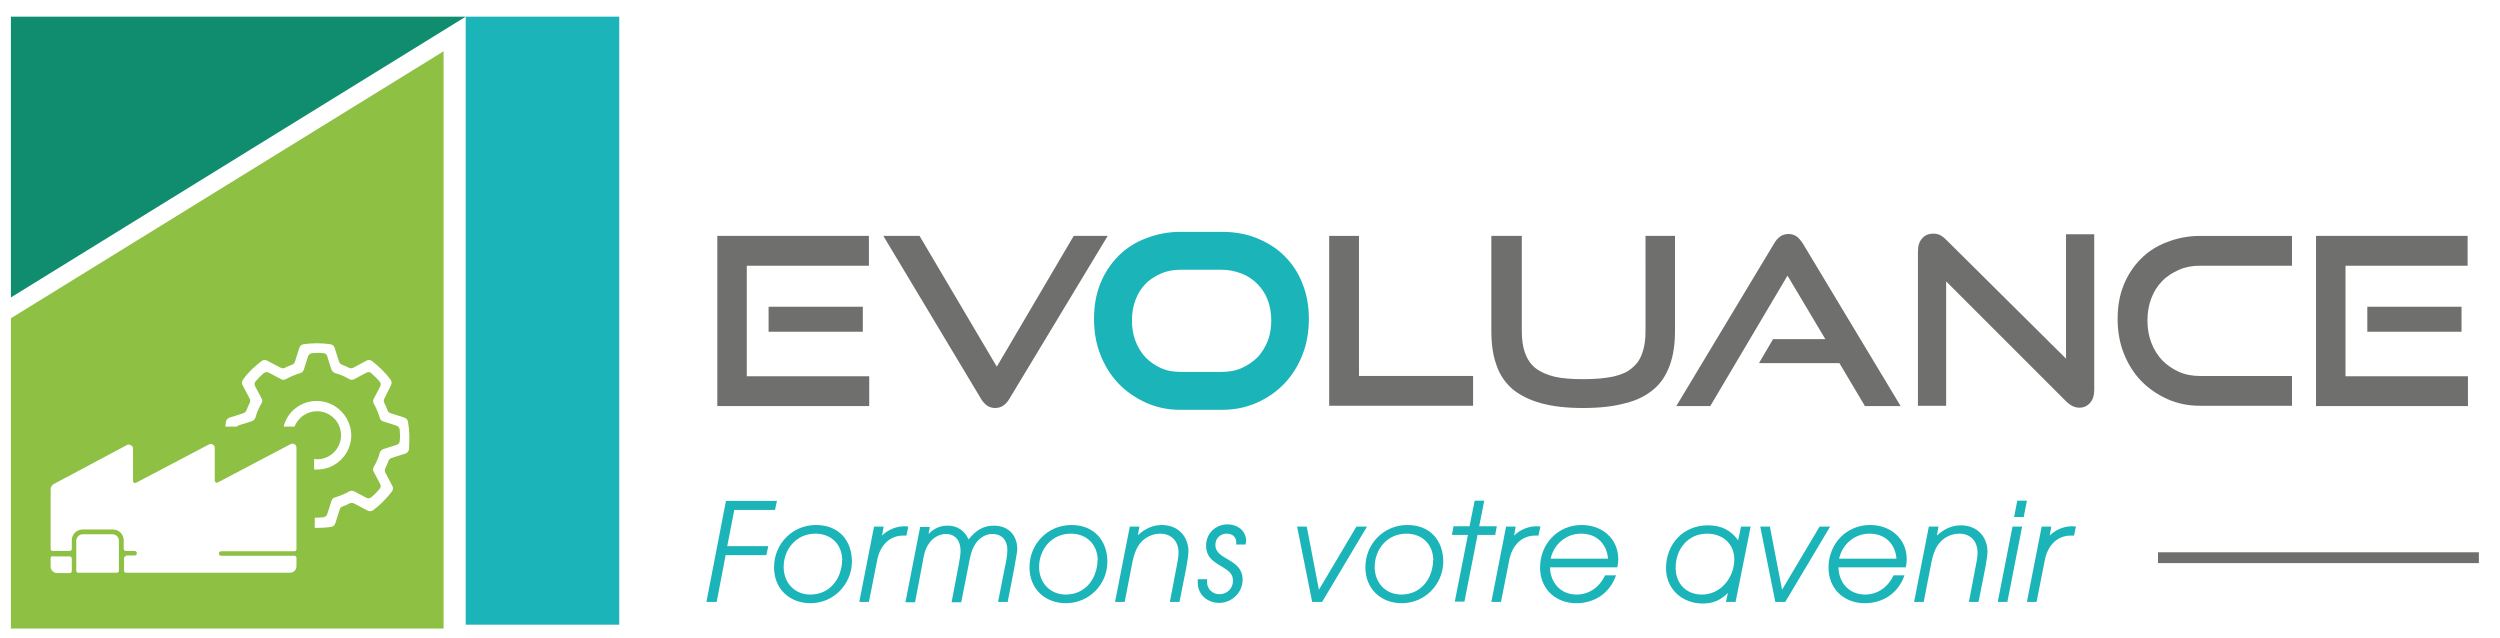 <svg xmlns="http://www.w3.org/2000/svg" xmlns:xlink="http://www.w3.org/1999/xlink" id="Calque_1" x="0px" y="0px" viewBox="0 0 780 199" style="enable-background:new 0 0 780 199;" xml:space="preserve"><style type="text/css">	.Ombre_x0020_portée{fill:none;}	.Lueur_x0020_externe_x0020_5 pt{fill:none;}	.Néon_x0020_bleu{fill:none;stroke:#8AACDA;stroke-width:7;stroke-linecap:round;stroke-linejoin:round;}	.Ton_x0020_clair_x0020_chrome{fill:url(#SVGID_1_);stroke:#FFFFFF;stroke-width:0.363;stroke-miterlimit:1;}	.Swing_GS{fill:#FFDD00;}	.Alysse_GS{fill:#A6D0E4;}	.st0{fill:#6F6F6E;}	.st1{fill:#1AB4B9;stroke:#1AB4B9;stroke-width:2.533;stroke-miterlimit:10;}	.st2{fill:#1AB4B9;}	.st3{fill:none;stroke:#6F6F6E;stroke-width:3.377;stroke-miterlimit:10;}	.st4{fill:#0F8D6E;}	.st5{fill:#8DC043;}	.st6{fill:#FFFFFF;}</style><linearGradient id="SVGID_1_" gradientUnits="userSpaceOnUse" x1="-7" y1="-209" x2="-7" y2="-210">	<stop offset="0" style="stop-color:#656565"></stop>	<stop offset="0.618" style="stop-color:#1B1B1B"></stop>	<stop offset="0.629" style="stop-color:#545454"></stop>	<stop offset="0.983" style="stop-color:#3E3E3E"></stop></linearGradient><g>	<g>		<g>			<path class="st0" d="M223.8,126.6v-53h47.3v9.3H233v34.5h38.2v9.3H223.8z M239.8,103.5v-7.8h29.4v7.8H239.8z"></path>			<path class="st0" d="M275.6,73.6h11.3l24.1,40.8l24-40.8h10.6L315,124.3c-0.5,0.9-1.2,1.7-1.9,2.2c-0.7,0.5-1.6,0.8-2.6,0.8    c-1,0-1.9-0.3-2.6-0.8c-0.7-0.5-1.4-1.3-1.9-2.2L275.6,73.6z"></path>			<path class="st1" d="M368.3,126.6c-3.7,0-7.1-0.7-10.2-2.1c-3.1-1.4-5.9-3.3-8.2-5.7c-2.3-2.4-4.1-5.3-5.4-8.6    c-1.3-3.3-1.9-6.9-1.9-10.7c0-3.9,0.6-7.4,1.9-10.6c1.3-3.2,3.1-5.9,5.4-8.2s5-4,8.2-5.2c3.1-1.2,6.5-1.9,10.2-1.9h12.9    c3.8,0,7.3,0.6,10.5,1.9c3.2,1.3,5.9,3,8.2,5.3c2.3,2.3,4.1,5,5.3,8.2c1.3,3.2,1.9,6.7,1.9,10.5c0,3.8-0.6,7.4-1.9,10.7    c-1.3,3.3-3.1,6.2-5.4,8.6c-2.3,2.4-5,4.3-8.2,5.7c-3.2,1.4-6.6,2.1-10.4,2.1H368.3z M381.2,117.3c2.4,0,4.7-0.4,6.7-1.3    c2-0.9,3.8-2.1,5.3-3.6c1.5-1.5,2.6-3.4,3.5-5.5c0.8-2.1,1.2-4.4,1.2-6.9c0-2.5-0.4-4.8-1.2-6.9c-0.8-2.1-2-3.9-3.5-5.4    c-1.5-1.5-3.2-2.7-5.3-3.5c-2-0.8-4.3-1.3-6.7-1.3h-12.9c-2.4,0-4.6,0.4-6.6,1.3c-2,0.9-3.8,2-5.2,3.5c-1.5,1.5-2.6,3.3-3.4,5.4    c-0.8,2.1-1.2,4.4-1.2,6.9c0,2.5,0.4,4.8,1.2,6.9c0.8,2.1,2,4,3.4,5.5c1.5,1.5,3.2,2.7,5.2,3.6c2,0.9,4.2,1.3,6.6,1.3H381.2z"></path>			<path class="st0" d="M414.7,126.6v-53h9.3v43.7h35.6v9.3H414.7z"></path>			<path class="st0" d="M513.6,73.6h9v29.6c0,4.1-0.5,7.6-1.6,10.7c-1.1,3-2.7,5.6-5,7.5c-2.3,2-5.2,3.5-8.9,4.4    c-3.6,1-8,1.5-13.2,1.5c-5.1,0-9.5-0.5-13.1-1.5c-3.6-1-6.6-2.5-8.9-4.4c-2.3-2-4-4.5-5-7.5c-1.1-3-1.6-6.6-1.6-10.7V73.6h9.5    v29.6c0,2.7,0.3,5,1,6.9c0.7,1.9,1.7,3.5,3.2,4.7c1.5,1.2,3.5,2.1,5.9,2.7c2.5,0.6,5.5,0.8,9.2,0.8s6.7-0.3,9.2-0.8    c2.5-0.6,4.5-1.4,5.9-2.7c1.5-1.2,2.6-2.8,3.2-4.7c0.7-1.9,1-4.2,1-6.9V73.6z"></path>			<path class="st0" d="M581.8,126.6l-7.9-13.3h-25.1l4.4-7.5h16.3l-11.8-19.8l-24.1,40.7h-10.6l30.5-50.7c0.5-0.9,1.2-1.7,1.9-2.2    c0.7-0.5,1.6-0.8,2.6-0.8c1,0,1.9,0.3,2.6,0.8c0.7,0.5,1.3,1.3,1.9,2.2l30.5,50.7H581.8z"></path>			<path class="st0" d="M607.2,87.8v38.8h-8.8V78.4c0-1.7,0.4-3,1.3-4c0.8-1,2-1.5,3.5-1.5c0.7,0,1.3,0.1,2,0.4    c0.6,0.3,1.3,0.8,2,1.5l37.4,37.1V73.1h8.8v48.5c0,1.7-0.4,3.1-1.3,4.1c-0.9,1-2,1.5-3.3,1.5c-1.5,0-2.9-0.7-4.2-2L607.2,87.8z"></path>			<path class="st0" d="M686.4,126.6c-3.7,0-7.1-0.7-10.2-2.1c-3.1-1.4-5.9-3.3-8.2-5.7c-2.3-2.4-4.1-5.3-5.4-8.6    c-1.3-3.3-1.9-6.9-1.9-10.7c0-3.9,0.6-7.4,1.9-10.6c1.3-3.2,3.1-5.9,5.4-8.2c2.3-2.3,5-4,8.2-5.2c3.1-1.2,6.5-1.9,10.2-1.9h28.7    v9.3h-28.7c-2.4,0-4.6,0.4-6.6,1.3c-2,0.9-3.8,2-5.2,3.5c-1.5,1.5-2.6,3.3-3.4,5.4c-0.8,2.1-1.2,4.4-1.2,6.9    c0,2.5,0.4,4.8,1.2,6.9c0.8,2.1,2,4,3.4,5.5c1.5,1.5,3.2,2.7,5.2,3.6c2,0.9,4.2,1.3,6.6,1.3h28.7v9.3H686.4z"></path>			<path class="st0" d="M722.6,126.6v-53h47.3v9.3h-38.1v34.5H770v9.3H722.6z M738.6,103.5v-7.8H768v7.8H738.6z"></path>		</g>	</g>	<g>		<g>			<path class="st2" d="M241.8,159.1h-12.7l-2.2,11.3h12.8l-0.6,2.8h-12.7l-2.8,14.6h-3.2l6.1-31.5h15.9L241.8,159.1z"></path>			<path class="st2" d="M252.9,188.2c-6.6,0-11.4-4.5-11.4-11.2c0-7.3,5.7-13.2,13.1-13.2c7,0,11.2,4.7,11.2,11.5    C265.7,182.4,260,188.2,252.9,188.2z M262.8,174.8c-0.1-5-3.5-8.3-8.4-8.3c-5.9,0-9.9,4.8-9.9,10.4c0,4.9,3.4,8.6,8.3,8.6    c5.8,0,9.4-4.4,9.9-9.8c0-0.1,0-0.2,0-0.3V174.8z"></path>			<path class="st2" d="M282.8,167.1c-0.3,0-0.7,0-1,0c-4.5,0-7.3,3.4-8.1,7.6l-2.6,13.1h-3l4.6-23.5h3l-0.5,2.8    c1.7-1.7,4.3-2.9,6.9-2.9c0.4,0,0.9,0,1.3,0.1L282.8,167.1z"></path>			<path class="st2" d="M316.4,177.5l-2,10.3h-3l2.1-10.7c0.4-1.8,0.8-3.7,0.8-5.6c0-2.9-1.7-4.9-4.7-4.9c-2.2,0-4.3,1.4-5.4,3.3    c-1.2,1.9-1.6,4.2-2,6.4l-2.3,11.6h-3l2.3-12.1c0.2-1.3,0.5-2.6,0.5-4c0-2.9-1.5-5.2-4.6-5.2c-2,0-4.1,1.2-5.2,2.9    c-1.4,1.9-1.7,4-2.1,6.3l-2.3,12.1h-3l4.6-23.5h3l-0.4,2.2c1.7-1.7,3.5-2.6,6-2.6c3,0,5.3,1.6,6.5,4.3c2.1-2.6,4.4-4.3,7.8-4.3    c4.6,0,7.4,2.9,7.4,7.5C317.2,173.3,316.7,175.5,316.4,177.5z"></path>			<path class="st2" d="M332.6,188.2c-6.6,0-11.4-4.5-11.4-11.2c0-7.3,5.7-13.2,13.1-13.2c6.9,0,11.2,4.7,11.2,11.5    C345.5,182.4,339.7,188.2,332.6,188.2z M342.5,174.8c-0.1-5-3.5-8.3-8.4-8.3c-5.9,0-9.9,4.8-9.9,10.4c0,4.9,3.4,8.6,8.3,8.6    c5.8,0,9.4-4.4,9.9-9.8c0-0.1,0-0.2,0-0.3V174.8z"></path>			<path class="st2" d="M370.1,177.2l-2.1,10.6h-3l2.1-11c0.3-1.5,0.6-2.9,0.6-4.4c0-3.5-2.2-5.9-5.7-5.9c-3.3,0-6.2,2-7.5,5    c-0.7,1.6-1.1,3.3-1.4,5l-2.2,11.3h-3l4.6-23.5h3L355,167c2.1-1.9,4.5-3.2,7.5-3.2c4.9,0,8.3,3.4,8.3,8.3    C370.7,173.8,370.4,175.5,370.1,177.2z"></path>			<path class="st2" d="M388.6,169.9h-2.9c0-0.2,0-0.5,0-0.7c0-1.8-1.3-2.7-3-2.7c-2,0-3.5,1.5-3.5,3.5c0,4.9,8.5,4.1,8.5,10.9    c0,4-3.4,7.2-7.3,7.2c-3.6,0-6.7-2.5-6.7-6.3c0-0.4,0-0.7,0-1.1h2.9c0,0.3,0,0.6,0,0.9c0,2.2,1.7,3.8,3.9,3.8    c2.3,0,4.2-1.8,4.2-4.2c0-2-1.2-3-2.8-4c-3-1.8-5.6-3.1-5.6-7c0-3.8,3-6.6,6.7-6.6c3.1,0,5.8,2,5.8,5.2    C388.7,169.3,388.7,169.6,388.6,169.9z"></path>			<path class="st2" d="M412.5,187.8h-3.1l-4.7-23.5h3l3.8,19.7l11.7-19.7h3.3L412.5,187.8z"></path>			<path class="st2" d="M437.4,188.2c-6.6,0-11.4-4.5-11.4-11.2c0-7.3,5.7-13.2,13.1-13.2c7,0,11.2,4.7,11.2,11.5    C450.2,182.4,444.5,188.2,437.4,188.2z M447.2,174.8c-0.1-5-3.5-8.3-8.4-8.3c-5.9,0-9.9,4.8-9.9,10.4c0,4.9,3.4,8.6,8.3,8.6    c5.8,0,9.4-4.4,9.9-9.8c0-0.1,0-0.2,0-0.3V174.8z"></path>			<path class="st2" d="M466.5,166.9H461l-4.1,20.8h-3l4.1-20.8h-5l0.5-2.7h5l1.6-8h3l-1.6,8h5.5L466.5,166.9z"></path>			<path class="st2" d="M480,167.1c-0.3,0-0.7,0-1,0c-4.5,0-7.3,3.4-8.1,7.6l-2.6,13.1h-3l4.6-23.5h3l-0.5,2.8    c1.7-1.7,4.3-2.9,6.9-2.9c0.4,0,0.9,0,1.3,0.1L480,167.1z"></path>			<path class="st2" d="M504.6,177h-21c0.1,4.8,3.3,8.5,8.3,8.5c4,0,7.2-2.4,8.9-6h3.4c-1.9,5.5-6.6,8.7-12.4,8.7    c-6.5,0-11.3-4.5-11.3-11.1c0-7.4,5.5-13.3,13-13.3c6.3,0,11.4,4.2,11.4,10.7C504.9,175.3,504.8,176.2,504.6,177z M493.3,166.5    c-4.7,0-8.5,3.3-9.5,7.8h17.9C501.3,169.6,498.1,166.5,493.3,166.5z"></path>			<path class="st2" d="M541.5,187.8h-3l0.6-2.8c-2.3,2.3-4.7,3.3-7.9,3.3c-6.3,0-11.4-4.5-11.4-11c0-7.6,5.4-13.4,13.1-13.4    c3.9,0,7.1,1.4,9.4,4.7l0.9-4.3h3L541.5,187.8z M532.6,166.5c-6,0-9.8,4.9-9.8,10.6c0,4.9,3.2,8.4,8.2,8.4    c5.9,0,10.1-5.3,10.1-11C541.1,169.6,537.4,166.5,532.6,166.5z"></path>			<path class="st2" d="M557,187.8h-3.1l-4.7-23.5h3l3.8,19.7l11.7-19.7h3.3L557,187.8z"></path>			<path class="st2" d="M594.6,177h-21c0.1,4.8,3.3,8.5,8.3,8.5c4,0,7.2-2.4,8.9-6h3.4c-1.9,5.5-6.6,8.7-12.4,8.7    c-6.5,0-11.3-4.5-11.3-11.1c0-7.4,5.5-13.3,13-13.3c6.3,0,11.4,4.2,11.4,10.7C594.9,175.3,594.8,176.2,594.6,177z M583.3,166.5    c-4.7,0-8.5,3.3-9.5,7.8h17.9C591.3,169.6,588.1,166.5,583.3,166.5z"></path>			<path class="st2" d="M619.4,177.2l-2.1,10.6h-3l2.1-11c0.3-1.5,0.6-2.9,0.6-4.4c0-3.5-2.2-5.9-5.7-5.9c-3.3,0-6.2,2-7.5,5    c-0.7,1.6-1.1,3.3-1.4,5l-2.2,11.3h-3l4.6-23.5h3l-0.5,2.8c2.1-1.9,4.5-3.2,7.5-3.2c4.9,0,8.3,3.4,8.3,8.3    C620,173.8,619.7,175.5,619.4,177.2z"></path>			<path class="st2" d="M626.3,187.8h-3l4.6-23.5h3L626.3,187.8z M631.4,161.3h-3l1-5.1h3L631.4,161.3z"></path>			<path class="st2" d="M647.1,167.1c-0.3,0-0.7,0-1,0c-4.5,0-7.3,3.4-8.1,7.6l-2.6,13.1h-3l4.6-23.5h3l-0.5,2.8    c1.7-1.7,4.3-2.9,6.9-2.9c0.4,0,0.9,0,1.3,0.1L647.1,167.1z"></path>		</g>		<line class="st3" x1="673.3" y1="174" x2="773.4" y2="174"></line>	</g>	<g>		<g>			<polygon class="st4" points="3.4,5.2 3.4,92.8 145.3,5.2    "></polygon>			<g>				<polygon class="st5" points="1.7,197.9 1.7,98.4 140.2,12.9 140.2,197.9     "></polygon>				<path class="st6" d="M138.4,16v180.1H3.4V99.3L138.4,16 M141.9,9.8L0,97.4v102.2h141.9V9.8L141.9,9.8z"></path>			</g>			<rect x="145.3" y="5.2" class="st2" width="47.9" height="189.7"></rect>		</g>		<g>			<path class="st6" d="M127.3,131.6c-0.1-0.6-0.5-1.1-1.1-1.3l-4.4-1.4c-0.4-0.1-0.8-0.5-0.9-0.9c-0.3-0.8-0.6-1.6-1-2.3    c-0.2-0.4-0.2-0.9,0-1.3l2.1-4.2c0.3-0.5,0.2-1.2-0.1-1.7c-1.7-2.3-3.7-4.2-5.9-5.9c-0.3-0.2-0.6-0.3-0.9-0.3    c-0.3,0-0.5,0.1-0.7,0.2l-4.1,2.2c-0.2,0.1-0.4,0.2-0.7,0.2c-0.2,0-0.4,0-0.6-0.1c-0.8-0.4-1.5-0.7-2.3-1    c-0.4-0.1-0.7-0.5-0.9-0.9l-1.4-4.4c-0.2-0.6-0.7-1-1.3-1.1c-1.4-0.2-2.8-0.3-4.2-0.3c-1.4,0-2.8,0.1-4.2,0.3    c-0.6,0.1-1.1,0.5-1.3,1.1l-1.4,4.4c-0.1,0.4-0.5,0.8-0.9,0.9c-0.8,0.3-1.6,0.6-2.3,1c-0.2,0.1-0.4,0.1-0.6,0.1    c-0.2,0-0.4-0.1-0.7-0.2l-4.2-2.2c-0.2-0.1-0.5-0.2-0.7-0.2c-0.3,0-0.7,0.1-0.9,0.3c-1.1,0.8-2.2,1.8-3.2,2.7c-1,1-1.9,2-2.7,3.2    c-0.4,0.5-0.4,1.2-0.1,1.7l2.2,4.2c0.2,0.4,0.2,0.9,0,1.3c-0.4,0.8-0.7,1.5-1,2.3c-0.1,0.4-0.5,0.7-0.9,0.9l-4.4,1.4    c-0.6,0.2-1,0.7-1.1,1.3c-0.1,0.5-0.1,1-0.2,1.5h3.6c0.2-0.2,0.3-0.3,0.6-0.4l4.1-1.3c0.5-0.2,0.9-0.6,1.1-1.1    c0.4-1.6,1.1-3.1,1.9-4.5c0.3-0.5,0.3-1.1,0-1.5l-2-3.8c-0.3-0.5-0.2-1.2,0.2-1.6c0.4-0.4,0.8-0.8,1.2-1.3    c0.4-0.4,0.9-0.8,1.3-1.2c0.3-0.2,0.6-0.3,0.9-0.3c0.2,0,0.4,0.1,0.7,0.2l3.8,2c0.2,0.1,0.5,0.2,0.7,0.2c0.3,0,0.6-0.1,0.8-0.2    c1.4-0.8,2.9-1.4,4.5-1.9c0.5-0.1,0.9-0.5,1.1-1.1l1.3-4.1c0.2-0.6,0.7-0.9,1.2-1c0.6,0,1.2-0.1,1.8-0.1c0.6,0,1.2,0,1.8,0.1    c0.6,0,1.1,0.4,1.2,1l1.3,4.1c0.2,0.5,0.6,0.9,1.1,1.1c1.6,0.4,3.1,1.1,4.5,1.9c0.2,0.1,0.5,0.2,0.8,0.2c0.3,0,0.5-0.1,0.7-0.2    l3.8-2c0.2-0.1,0.4-0.2,0.7-0.2c0.3,0,0.7,0.1,0.9,0.4c0.4,0.4,0.9,0.8,1.3,1.2c0.4,0.4,0.8,0.8,1.2,1.3c0.4,0.4,0.5,1.1,0.2,1.6    l-2,3.8c-0.3,0.5-0.2,1.1,0,1.5c0.8,1.4,1.4,2.9,1.9,4.5c0.1,0.5,0.5,0.9,1.1,1.1l4.1,1.3c0.6,0.2,0.9,0.7,1,1.2    c0,0.6,0.1,1.2,0.1,1.8c0,0.6,0,1.2-0.1,1.8c0,0.6-0.4,1.1-1,1.2l-4.1,1.3c-0.5,0.2-0.9,0.6-1.1,1.1c-0.4,1.6-1.1,3.1-1.9,4.5    c-0.3,0.5-0.3,1.1,0,1.5l2,3.8c0.3,0.5,0.2,1.1-0.2,1.6c-0.4,0.4-0.8,0.9-1.2,1.3c-0.4,0.4-0.9,0.8-1.3,1.2    c-0.3,0.2-0.6,0.4-0.9,0.4c-0.2,0-0.4-0.1-0.7-0.2l-3.8-2c-0.2-0.1-0.5-0.2-0.7-0.2c-0.3,0-0.6,0.1-0.8,0.2    c-1.4,0.8-2.9,1.4-4.5,1.9c-0.5,0.1-0.9,0.5-1.1,1.1l-1.3,4.1c-0.2,0.6-0.7,0.9-1.2,1c-0.6,0-1.2,0.1-1.8,0.1c-0.3,0-0.6,0-0.9,0    v3.2c0.3,0,0.6,0,0.9,0c1.4,0,2.8-0.1,4.2-0.3c0.6-0.1,1.1-0.5,1.3-1.1l1.4-4.4c0.1-0.4,0.5-0.8,0.9-0.9c0.8-0.3,1.6-0.6,2.3-1    c0.2-0.1,0.4-0.1,0.6-0.1c0.2,0,0.4,0.1,0.7,0.2l4.2,2.2c0.2,0.1,0.5,0.2,0.7,0.2c0.3,0,0.7-0.1,1-0.3c2.3-1.7,4.2-3.7,5.9-5.9    c0.4-0.5,0.4-1.2,0.1-1.7l-2.2-4.2c-0.2-0.4-0.2-0.9,0-1.3c0.4-0.8,0.7-1.5,1-2.3c0.1-0.4,0.5-0.7,0.9-0.9l4.4-1.4    c0.6-0.2,1-0.7,1.1-1.3C127.8,137.2,127.8,134.4,127.3,131.6z"></path>			<path class="st6" d="M98.8,125.1c-5,0-9.2,3.4-10.3,8h3.4c1.1-2.8,3.8-4.8,7-4.8c4.1,0,7.5,3.3,7.5,7.5c0,4.1-3.3,7.5-7.5,7.5    c-0.3,0-0.6-0.1-0.9-0.1v3.3c0.3,0,0.6,0,0.9,0c5.9,0,10.7-4.8,10.7-10.7C109.5,129.9,104.7,125.1,98.8,125.1z"></path>			<path class="st6" d="M39.3,173.5c-0.3,0-0.6,0.3-0.6,0.6v4c0,0.3,0.3,0.6,0.6,0.6h51.2c1.1,0,2-0.9,2-2v-2.7    c0-0.3-0.3-0.6-0.6-0.6H69c-0.4,0-0.7-0.3-0.7-0.7c0-0.4,0.3-0.7,0.7-0.7h22.9c0.3,0,0.6-0.3,0.6-0.6v-31.7    c0-0.5-0.2-0.9-0.6-1.1c-0.2-0.1-0.4-0.2-0.7-0.2c-0.2,0-0.4,0.1-0.6,0.2L68,150.5c-0.1,0.1-0.2,0.1-0.3,0.1    c-0.1,0-0.3,0-0.4-0.1c-0.2-0.1-0.3-0.4-0.3-0.6v-10.1c0-0.5-0.2-0.9-0.6-1.1c-0.2-0.1-0.4-0.2-0.7-0.2c-0.2,0-0.4,0.1-0.6,0.2    l-22.6,11.9c-0.1,0.1-0.2,0.1-0.3,0.1c-0.1,0-0.3,0-0.4-0.1c-0.2-0.1-0.3-0.4-0.3-0.6v-10c0-0.5-0.2-0.9-0.7-1.1    c-0.2-0.1-0.4-0.2-0.7-0.2c-0.2,0-0.5,0.1-0.6,0.2L16.8,151c-0.6,0.3-1,1-1,1.7v18.6c0,0.3,0.3,0.6,0.6,0.6h5.4    c0.3,0,0.6-0.3,0.6-0.6v-2.7c0-1.9,1.5-3.4,3.4-3.4h9.4c1.9,0,3.4,1.5,3.4,3.4v2.7c0,0.3,0.3,0.6,0.6,0.6H42    c0.4,0,0.7,0.3,0.7,0.7c0,0.4-0.3,0.7-0.7,0.7H39.3z M25.8,166.7c-1.1,0-2,0.9-2,2v9.4c0,0.3,0.3,0.6,0.6,0.6h12.1    c0.3,0,0.6-0.3,0.6-0.6l0-9.4c0-1.1-0.9-2-2-2H25.8z M16.4,173.5c-0.3,0-0.6,0.3-0.6,0.6v2.7c0,0.5,0.2,1,0.6,1.4    c0.4,0.4,0.9,0.6,1.4,0.6h4c0.3,0,0.6-0.3,0.6-0.6v-4c0-0.3-0.3-0.6-0.6-0.6H16.4z"></path>		</g>	</g></g></svg>